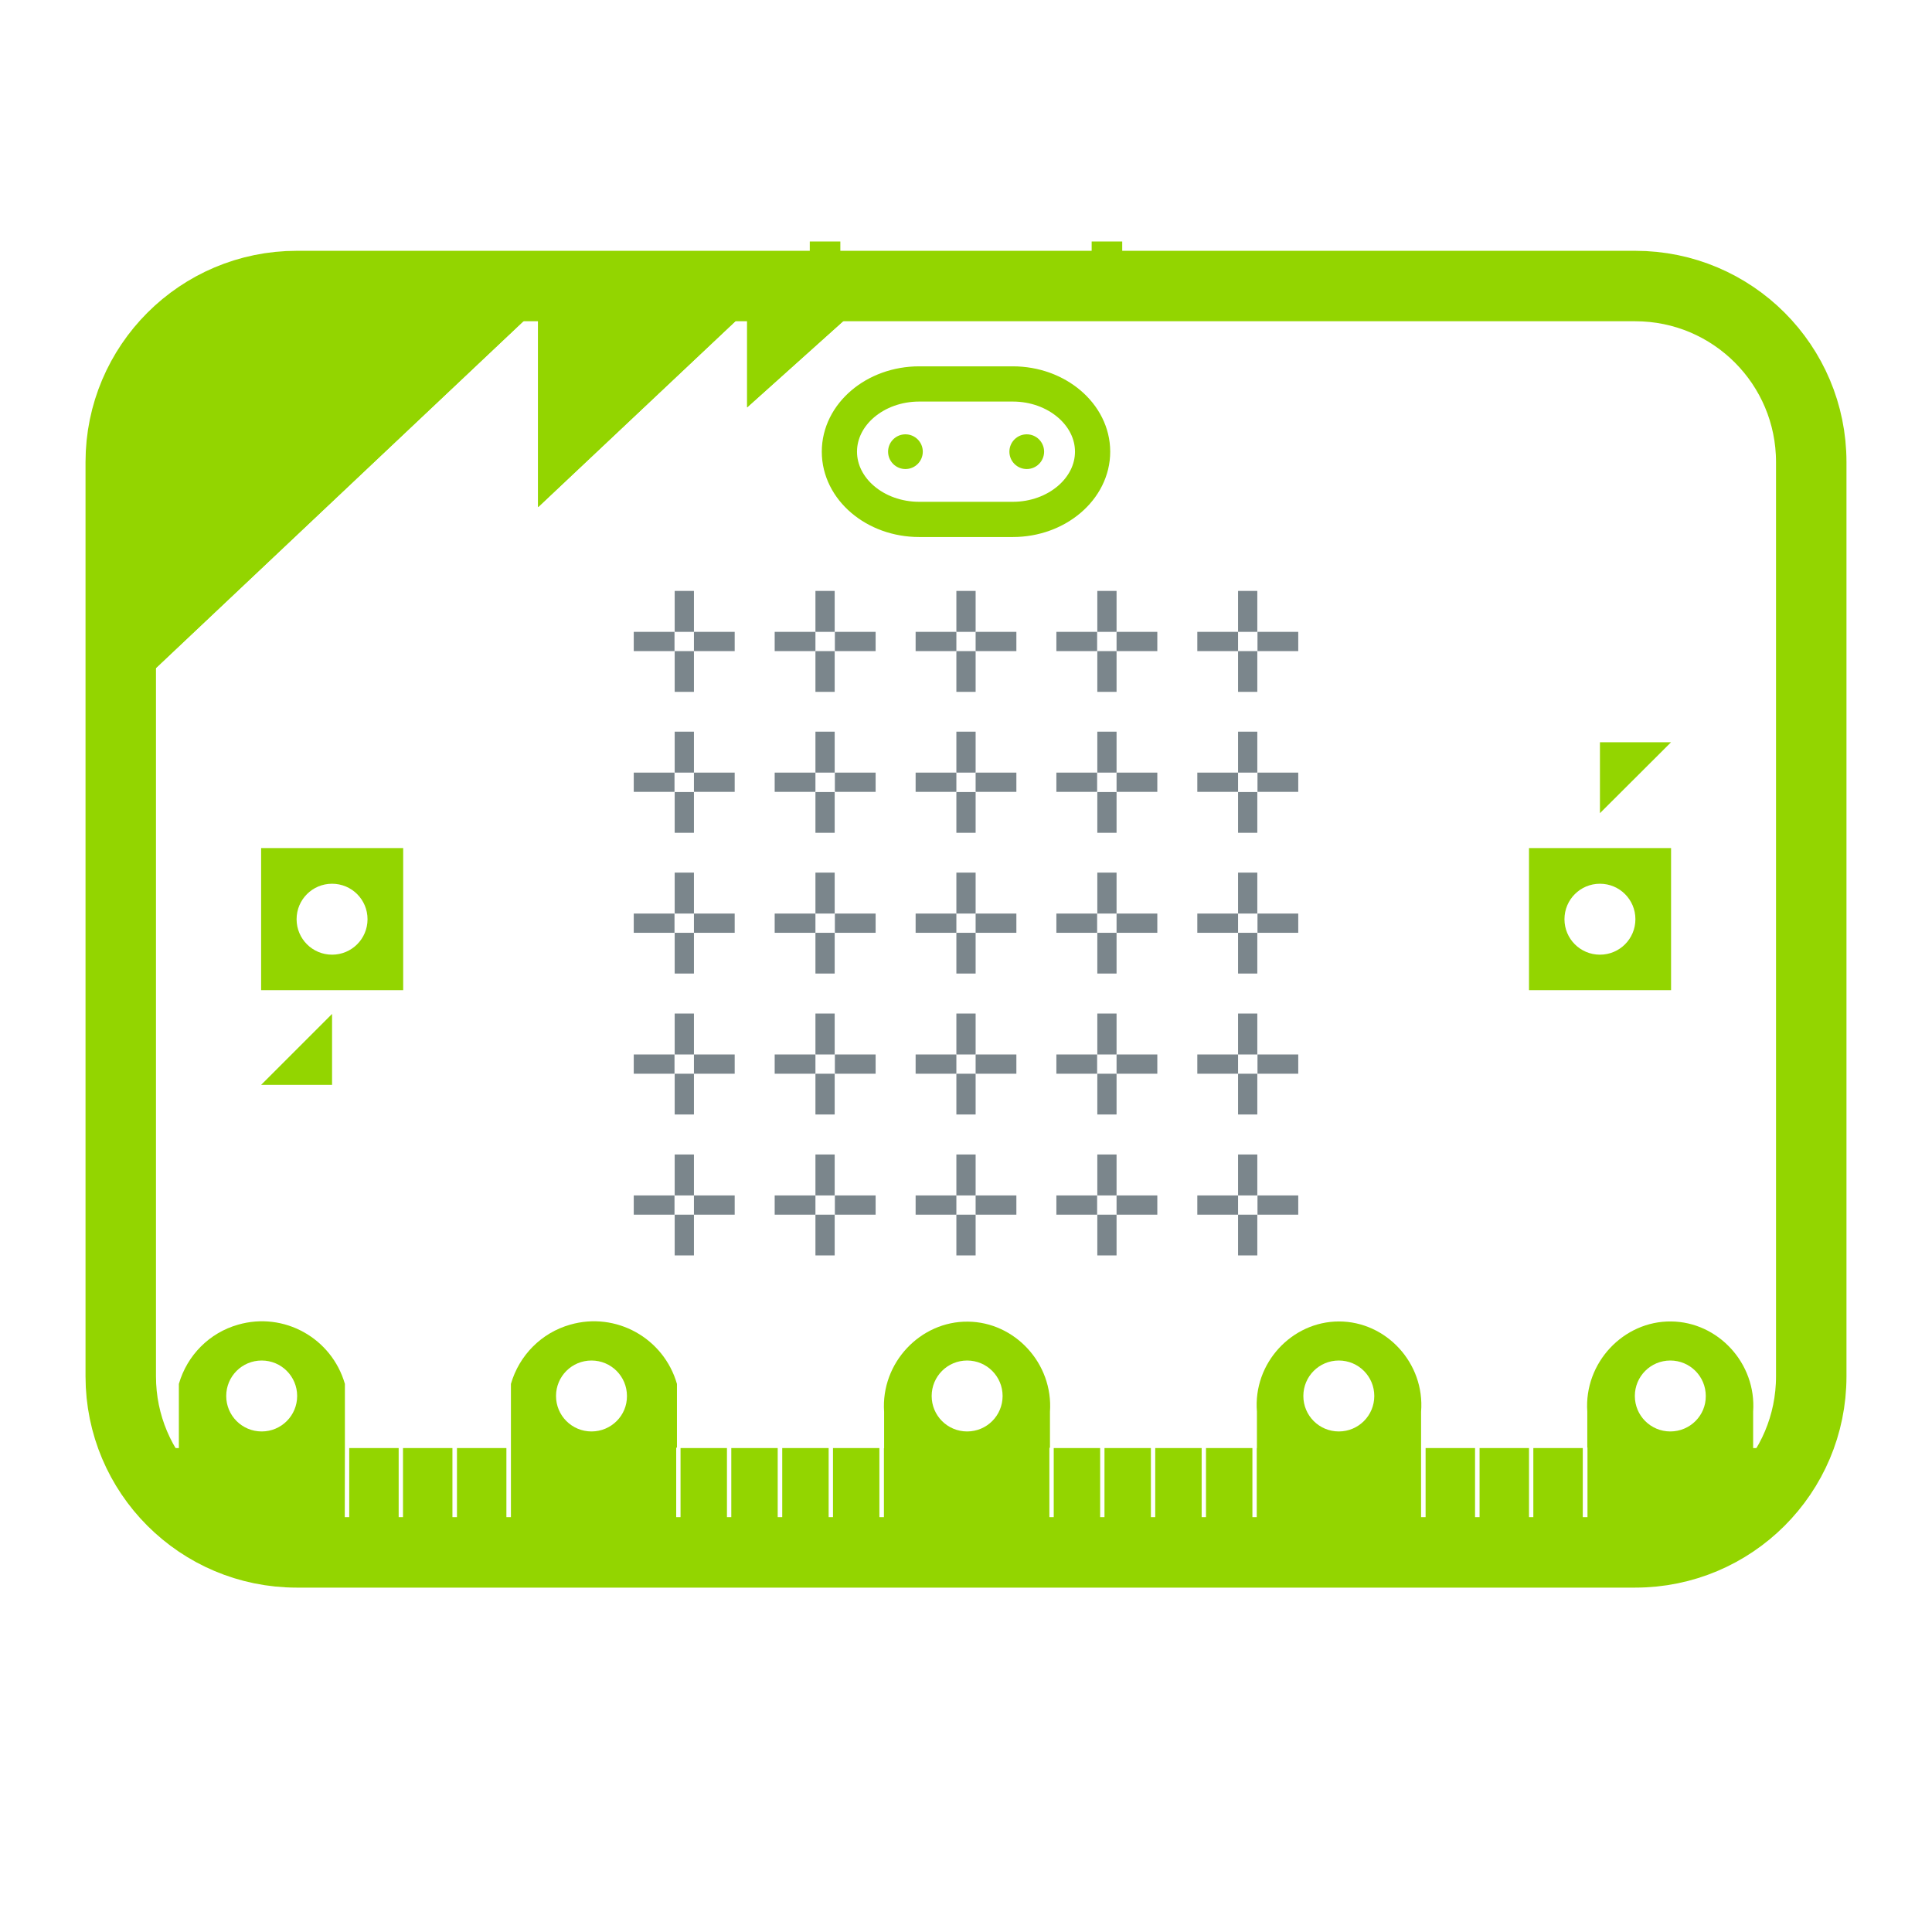 <?xml version="1.0" encoding="utf-8"?>
<!-- Generator: Adobe Illustrator 26.0.2, SVG Export Plug-In . SVG Version: 6.00 Build 0)  -->
<svg version="1.1" id="Layer_1" xmlns="http://www.w3.org/2000/svg" xmlns:xlink="http://www.w3.org/1999/xlink" x="0px" y="0px"
	 viewBox="0 0 1024 1024" style="enable-background:new 0 0 1024 1024;" xml:space="preserve">
<style type="text/css">
	.st0{fill:#93D500;}
	.st1{clip-path:url(#SVGID_00000123427559523856240560000013258322507232884361_);}
	.st2{fill:none;stroke:#93D500;stroke-width:37.34;stroke-miterlimit:10;}
	.st3{fill:#7B868C;}
	.st4{fill:none;stroke:#93D500;stroke-width:18.67;stroke-miterlimit:10;}
</style>
<path class="st0" d="M458.3,160L396,215.9v-51.5L285.2,268.8V162.9L66,369.8V253.3c0-51.5,41.8-93.3,93.4-93.3H458.3z"/>
<g>
	<defs>
		<path id="SVGID_1_" d="M458.3,160L396,215.9v-51.5L285.2,268.8V162.9L66,369.8V253.3c0-51.5,41.8-93.3,93.4-93.3H458.3z"/>
	</defs>
	<clipPath id="SVGID_00000123410916137460892540000002529922550191323025_">
		<use xlink:href="#SVGID_1_"  style="overflow:visible;"/>
	</clipPath>
	<g style="clip-path:url(#SVGID_00000123410916137460892540000002529922550191323025_);">
		<path class="st0" d="M130.4,161.2h822c33.4,0,60.5,27.1,60.5,60.5v624.8c0,33.4-27.1,60.5-60.5,60.5h-822
			c-33.4,0-60.5-27.1-60.5-60.5V221.7C69.9,188.3,97,161.2,130.4,161.2z"/>
	</g>
</g>
<path class="st2" d="M157.3,151.6h709.4c51.6,0,93.3,41.8,93.3,93.3v484.6c0,51.6-41.8,93.3-93.3,93.3H157.3
	c-51.6,0-93.3-41.8-93.3-93.3V244.9C64,193.4,105.8,151.6,157.3,151.6z"/>
<rect x="357.6" y="345.1" class="st3" width="10.2" height="21.6"/>
<rect x="367.8" y="334.9" class="st3" width="21.6" height="10.2"/>
<rect x="335.9" y="334.9" class="st3" width="21.6" height="10.2"/>
<rect x="357.6" y="313.2" class="st3" width="10.2" height="21.7"/>
<rect x="432.2" y="345.1" class="st3" width="10.2" height="21.6"/>
<rect x="442.5" y="334.9" class="st3" width="21.6" height="10.2"/>
<rect x="410.6" y="334.9" class="st3" width="21.6" height="10.2"/>
<rect x="432.2" y="313.2" class="st3" width="10.2" height="21.7"/>
<rect x="506.9" y="345.1" class="st3" width="10.2" height="21.6"/>
<rect x="517.1" y="334.9" class="st3" width="21.6" height="10.2"/>
<rect x="485.3" y="334.9" class="st3" width="21.6" height="10.2"/>
<rect x="506.9" y="313.2" class="st3" width="10.2" height="21.7"/>
<rect x="581.6" y="345.1" class="st3" width="10.2" height="21.6"/>
<rect x="591.8" y="334.9" class="st3" width="21.6" height="10.2"/>
<rect x="559.9" y="334.9" class="st3" width="21.6" height="10.2"/>
<rect x="581.6" y="313.2" class="st3" width="10.2" height="21.7"/>
<rect x="656.2" y="345.1" class="st3" width="10.2" height="21.6"/>
<rect x="666.5" y="334.9" class="st3" width="21.6" height="10.2"/>
<rect x="634.6" y="334.9" class="st3" width="21.6" height="10.2"/>
<rect x="656.2" y="313.2" class="st3" width="10.2" height="21.7"/>
<rect x="357.6" y="419.8" class="st3" width="10.2" height="21.6"/>
<rect x="367.8" y="409.5" class="st3" width="21.6" height="10.2"/>
<rect x="335.9" y="409.5" class="st3" width="21.6" height="10.2"/>
<rect x="357.6" y="387.8" class="st3" width="10.2" height="21.7"/>
<rect x="432.2" y="419.8" class="st3" width="10.2" height="21.6"/>
<rect x="442.5" y="409.5" class="st3" width="21.6" height="10.2"/>
<rect x="410.6" y="409.5" class="st3" width="21.6" height="10.2"/>
<rect x="432.2" y="387.8" class="st3" width="10.2" height="21.7"/>
<rect x="506.9" y="419.8" class="st3" width="10.2" height="21.6"/>
<rect x="517.1" y="409.5" class="st3" width="21.6" height="10.2"/>
<rect x="485.3" y="409.5" class="st3" width="21.6" height="10.2"/>
<rect x="506.9" y="387.8" class="st3" width="10.2" height="21.7"/>
<rect x="581.6" y="419.8" class="st3" width="10.2" height="21.6"/>
<rect x="591.8" y="409.5" class="st3" width="21.6" height="10.2"/>
<rect x="559.9" y="409.5" class="st3" width="21.6" height="10.2"/>
<rect x="581.6" y="387.8" class="st3" width="10.2" height="21.7"/>
<rect x="656.2" y="419.8" class="st3" width="10.2" height="21.6"/>
<rect x="666.5" y="409.5" class="st3" width="21.6" height="10.2"/>
<rect x="634.6" y="409.5" class="st3" width="21.6" height="10.2"/>
<rect x="656.2" y="387.8" class="st3" width="10.2" height="21.7"/>
<rect x="357.6" y="494.4" class="st3" width="10.2" height="21.6"/>
<rect x="367.8" y="484.2" class="st3" width="21.6" height="10.2"/>
<rect x="335.9" y="484.2" class="st3" width="21.6" height="10.2"/>
<rect x="357.6" y="462.5" class="st3" width="10.2" height="21.7"/>
<rect x="432.2" y="494.4" class="st3" width="10.2" height="21.6"/>
<rect x="442.5" y="484.2" class="st3" width="21.6" height="10.2"/>
<rect x="410.6" y="484.2" class="st3" width="21.6" height="10.2"/>
<rect x="432.2" y="462.5" class="st3" width="10.2" height="21.7"/>
<rect x="506.9" y="494.4" class="st3" width="10.2" height="21.6"/>
<rect x="517.1" y="484.2" class="st3" width="21.6" height="10.2"/>
<rect x="485.3" y="484.2" class="st3" width="21.6" height="10.2"/>
<rect x="506.9" y="462.5" class="st3" width="10.2" height="21.7"/>
<rect x="581.6" y="494.4" class="st3" width="10.2" height="21.6"/>
<rect x="591.8" y="484.2" class="st3" width="21.6" height="10.2"/>
<rect x="559.9" y="484.2" class="st3" width="21.6" height="10.2"/>
<rect x="581.6" y="462.5" class="st3" width="10.2" height="21.7"/>
<rect x="656.2" y="494.4" class="st3" width="10.2" height="21.6"/>
<rect x="666.5" y="484.2" class="st3" width="21.6" height="10.2"/>
<rect x="634.6" y="484.2" class="st3" width="21.6" height="10.2"/>
<rect x="656.2" y="462.5" class="st3" width="10.2" height="21.7"/>
<rect x="357.6" y="569.1" class="st3" width="10.2" height="21.6"/>
<rect x="367.8" y="558.9" class="st3" width="21.6" height="10.2"/>
<rect x="335.9" y="558.9" class="st3" width="21.6" height="10.2"/>
<rect x="357.6" y="537.2" class="st3" width="10.2" height="21.7"/>
<rect x="432.2" y="569.1" class="st3" width="10.2" height="21.6"/>
<rect x="442.5" y="558.9" class="st3" width="21.6" height="10.2"/>
<rect x="410.6" y="558.9" class="st3" width="21.6" height="10.2"/>
<rect x="432.2" y="537.2" class="st3" width="10.2" height="21.7"/>
<rect x="506.9" y="569.1" class="st3" width="10.2" height="21.6"/>
<rect x="517.1" y="558.9" class="st3" width="21.6" height="10.2"/>
<rect x="485.3" y="558.9" class="st3" width="21.6" height="10.2"/>
<rect x="506.9" y="537.2" class="st3" width="10.2" height="21.7"/>
<rect x="581.6" y="569.1" class="st3" width="10.2" height="21.6"/>
<rect x="591.8" y="558.9" class="st3" width="21.6" height="10.2"/>
<rect x="559.9" y="558.9" class="st3" width="21.6" height="10.2"/>
<rect x="581.6" y="537.2" class="st3" width="10.2" height="21.7"/>
<rect x="656.2" y="569.1" class="st3" width="10.2" height="21.6"/>
<rect x="666.5" y="558.9" class="st3" width="21.6" height="10.2"/>
<rect x="634.6" y="558.9" class="st3" width="21.6" height="10.2"/>
<rect x="656.2" y="537.2" class="st3" width="10.2" height="21.7"/>
<rect x="357.6" y="643.8" class="st3" width="10.2" height="21.6"/>
<rect x="367.8" y="633.6" class="st3" width="21.6" height="10.2"/>
<rect x="335.9" y="633.6" class="st3" width="21.6" height="10.2"/>
<rect x="357.6" y="611.9" class="st3" width="10.2" height="21.7"/>
<rect x="432.2" y="643.8" class="st3" width="10.2" height="21.6"/>
<rect x="442.5" y="633.6" class="st3" width="21.6" height="10.2"/>
<rect x="410.6" y="633.6" class="st3" width="21.6" height="10.2"/>
<rect x="432.2" y="611.9" class="st3" width="10.2" height="21.7"/>
<rect x="506.9" y="643.8" class="st3" width="10.2" height="21.6"/>
<rect x="517.1" y="633.6" class="st3" width="21.6" height="10.2"/>
<rect x="485.3" y="633.6" class="st3" width="21.6" height="10.2"/>
<rect x="506.9" y="611.9" class="st3" width="10.2" height="21.7"/>
<rect x="581.6" y="643.8" class="st3" width="10.2" height="21.6"/>
<rect x="591.8" y="633.6" class="st3" width="21.6" height="10.2"/>
<rect x="559.9" y="633.6" class="st3" width="21.6" height="10.2"/>
<rect x="581.6" y="611.9" class="st3" width="10.2" height="21.7"/>
<rect x="656.2" y="643.8" class="st3" width="10.2" height="21.6"/>
<rect x="666.5" y="633.6" class="st3" width="21.6" height="10.2"/>
<rect x="634.6" y="633.6" class="st3" width="21.6" height="10.2"/>
<rect x="656.2" y="611.9" class="st3" width="10.2" height="21.7"/>
<path class="st4" d="M579.1,239.4c0,19.7-19,35.9-42.3,35.9h-49.6c-23.3,0-42.3-16.1-42.3-35.9s19-35.9,42.3-35.9h49.6
	C560.1,203.5,579.1,219.7,579.1,239.4z"/>
<circle class="st0" cx="479.9" cy="239.4" r="9.2"/>
<circle class="st0" cx="544.2" cy="239.4" r="9.2"/>
<rect x="429.2" y="128" class="st0" width="16.2" height="26.2"/>
<rect x="578.6" y="128" class="st0" width="16.2" height="26.2"/>
<polygon class="st0" points="176,537.4 138.4,575 176,575 "/>
<polygon class="st0" points="848,431 885.7,393.4 848,393.4 "/>
<path class="st0" d="M138.4,449.5v75.3h75.3v-75.3H138.4z M176,506c-10.4,0-18.8-8.4-18.8-18.8c0-10.4,8.4-18.8,18.8-18.8
	s18.8,8.4,18.8,18.8c0,0,0,0,0,0C194.8,497.6,186.4,506,176,506C176,506,176,506,176,506z"/>
<path class="st0" d="M810.4,449.5v75.3h75.3v-75.3H810.4z M848,506c-10.4,0-18.8-8.4-18.8-18.8s8.4-18.8,18.8-18.8
	c10.4,0,18.8,8.4,18.8,18.8C866.8,497.6,858.4,506,848,506C848,506,848,506,848,506z"/>
<rect x="784.2" y="767.5" class="st0" width="26.2" height="54.8"/>
<rect x="242.2" y="767.5" class="st0" width="26.2" height="54.8"/>
<path class="st0" d="M182.8,767.3v-33.8c-7-24.3-32.3-38.4-56.6-31.4c-15.2,4.3-27,16.2-31.4,31.4v34H64l48.4,54.8h70.3L182.8,767.3
	L182.8,767.3z M138.7,758.7c-10.4,0-18.8-8.4-18.8-18.8c0-10.4,8.4-18.8,18.8-18.8s18.8,8.4,18.8,18.8
	C157.5,750.3,149.1,758.7,138.7,758.7z"/>
<rect x="185.1" y="767.5" class="st0" width="26.2" height="54.8"/>
<rect x="213.6" y="767.5" class="st0" width="26.2" height="54.8"/>
<path class="st0" d="M929.2,767.5v-19.3c1.8-25.7-18.7-47.6-43.5-47.8c-25.1-0.3-46.2,21.8-44.4,47.8v19h0.1v55h47.4l71.3-54.7
	H929.2z M885.3,758.7c-10.4,0-18.8-8.4-18.8-18.8c0-10.4,8.4-18.8,18.8-18.8c10.4,0,18.8,8.4,18.8,18.8c0,0,0,0,0,0
	C904.2,750.3,895.7,758.7,885.3,758.7L885.3,758.7z"/>
<rect x="755.6" y="767.5" class="st0" width="26.2" height="54.8"/>
<rect x="812.7" y="767.5" class="st0" width="26.2" height="54.8"/>
<rect x="387.6" y="767.5" class="st0" width="24.6" height="54.8"/>
<rect x="414.6" y="767.5" class="st0" width="24.6" height="54.8"/>
<rect x="360.7" y="767.5" class="st0" width="24.6" height="54.8"/>
<rect x="441.5" y="767.5" class="st0" width="24.6" height="54.8"/>
<path class="st0" d="M358.8,767.3v-33.8c-7-24.3-32.3-38.4-56.6-31.4c-15.2,4.3-27,16.2-31.4,31.4v34l0,0v54.8h87.6v-55L358.8,767.3
	z M313.5,758.7c-10.4,0-18.8-8.4-18.8-18.8c0-10.4,8.4-18.8,18.8-18.8c10.4,0,18.8,8.4,18.8,18.8
	C332.4,750.3,323.9,758.7,313.5,758.7z"/>
<rect x="639.2" y="767.5" class="st0" width="24.6" height="54.8"/>
<rect x="612.3" y="767.5" class="st0" width="24.6" height="54.8"/>
<rect x="585.4" y="767.5" class="st0" width="24.6" height="54.8"/>
<path class="st0" d="M709.7,700.4c-25,0-45.6,22.1-43.5,47.8v19.3h-0.1v54.8h87.1v-55l0,0v-19C755.3,722.5,734.7,700.4,709.7,700.4z
	 M709.6,758.7c-10.4,0-18.8-8.4-18.8-18.8s8.4-18.8,18.8-18.8s18.8,8.4,18.8,18.8C728.4,750.3,720,758.7,709.6,758.7z"/>
<path class="st0" d="M556.5,767.3v-19c1.8-25.7-18.7-47.6-43.5-47.8c-25.1-0.3-46.2,21.8-44.4,47.8v19.3h-0.1v54.8h87.7v-55
	L556.5,767.3z M512.6,758.7c-10.4,0-18.8-8.4-18.8-18.8c0-10.4,8.4-18.8,18.8-18.8s18.8,8.4,18.8,18.8S523,758.7,512.6,758.7
	L512.6,758.7L512.6,758.7z"/>
<rect x="558.5" y="767.5" class="st0" width="24.6" height="54.8"/>
</svg>
